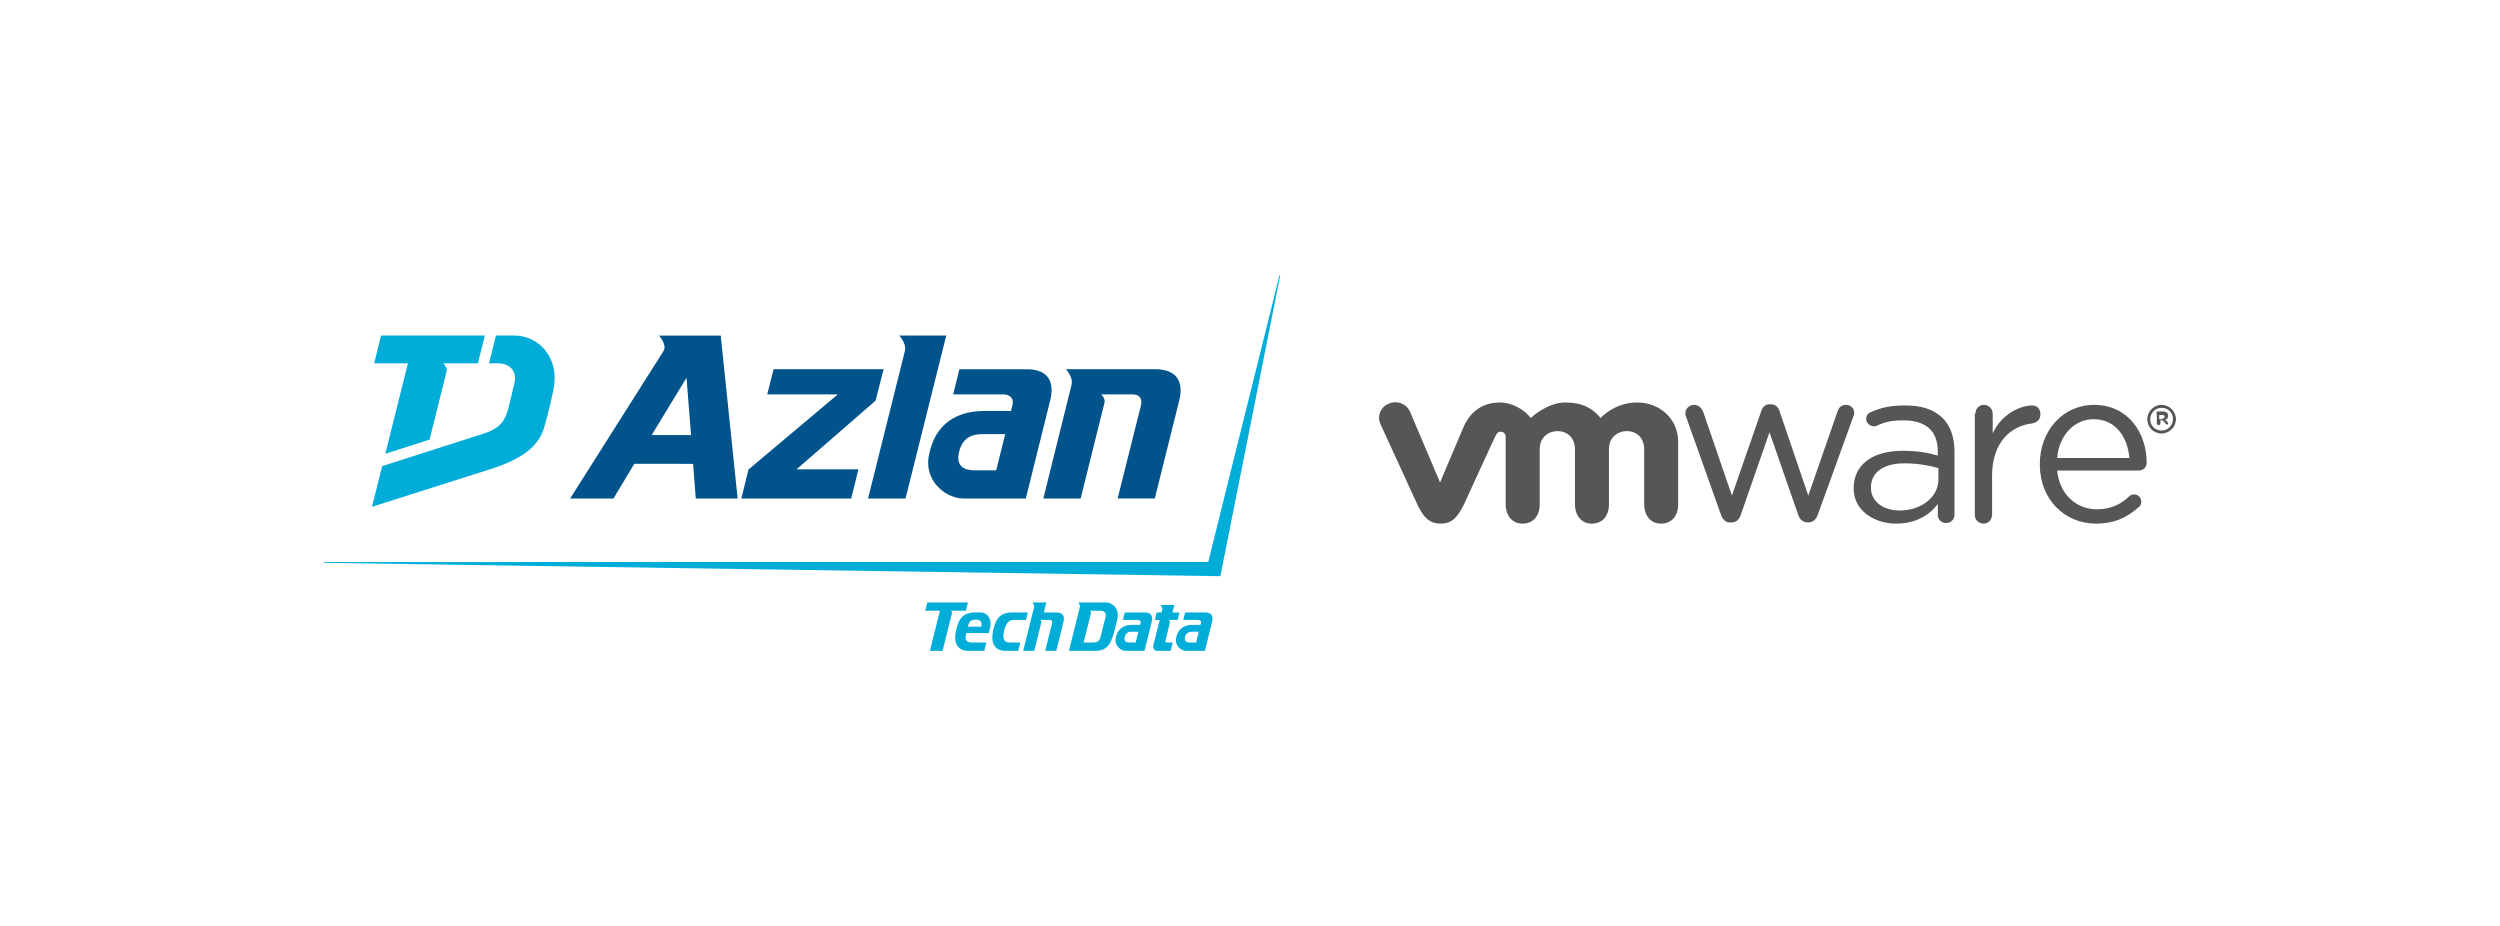 <?xml version="1.0" encoding="utf-8"?>
<!-- Generator: Adobe Illustrator 16.0.4, SVG Export Plug-In . SVG Version: 6.00 Build 0)  -->
<!DOCTYPE svg PUBLIC "-//W3C//DTD SVG 1.1 Tiny//EN" "http://www.w3.org/Graphics/SVG/1.1/DTD/svg11-tiny.dtd">
<svg version="1.1" baseProfile="tiny" id="Ebene_1" xmlns="http://www.w3.org/2000/svg" xmlns:xlink="http://www.w3.org/1999/xlink"
	 x="0px" y="0px" viewBox="0 0 270 100" xml:space="preserve">
<g>
	<g>
		<polygon fill="#00548B" points="94.563,43.271 95.431,39.872 83.546,39.872 82.863,42.593 90.479,42.595 80.837,50.707 
			80.063,53.841 91.927,53.841 92.71,50.691 86.021,50.691 		"/>
		<path fill="#00548B" d="M77.839,36.241l-1.711,0.003c0,0-4.954-0.003-4.954-0.003s0.912,1.035,0.483,1.673
			c0,0.001,0,0.001,0,0.001L61.574,53.839h4.682l2.249-3.747l6.35,0.003l0.286,3.744h4.524L77.839,36.241z M70.382,46.989
			l3.762-6.186l0.491,6.186H70.382z"/>
		<path fill="#00548B" d="M97.111,36.24c0,0,0.821,0.824,0.614,1.674l-3.974,15.925h4.047l4.395-17.599H97.111L97.111,36.24z"/>
		<path fill="#00548B" d="M124.744,39.872h-9.628c0,0,0.813,0.852,0.615,1.673l-3.051,12.294h4.031c0,0,2.463-9.903,2.577-10.354
			c0.112-0.45-0.357-0.891-0.357-0.891h3.33c0.747,0,1.167,0.351,0.946,1.256c-0.311,1.256-2.501,9.988-2.501,9.988h4.011
			c0,0,2.282-9.168,2.638-10.567C127.842,41.354,127.207,39.872,124.744,39.872"/>
		<path fill="#00548B" d="M110.902,39.878h-7.287l-0.672,2.717h5.424c0.629,0,1.175,0.377,0.982,1.142l-0.164,0.653h-2.986
			c-2.114,0-4.867,0.804-5.753,4.245c-0.043,0.167-0.079,0.332-0.113,0.495c-0.059,0.278-0.093,0.566-0.093,0.864
			c0,2.212,1.985,3.847,3.859,3.847h6.689c0,0,2.161-8.704,2.632-10.597C113.895,41.344,113.302,39.878,110.902,39.878
			 M107.59,50.797h-2.299c-1.145,0-2.099-0.427-1.706-2.009c0.394-1.595,1.48-1.902,2.516-1.902h2.46L107.59,50.797z"/>
		<path fill="#00ADD8" d="M55.571,36.236h-2.009l-0.744,3.002h0.97c1.143,0,2.067,0.758,1.794,2.008
			c-0.272,1.251-0.315,1.34-0.672,2.814c-0.417,1.719-1.25,2.305-2.706,2.777l-10.927,3.501l-1.103,4.396
			c0,0,9.801-3.113,12.847-4.085c3.374-1.077,5.168-2.44,5.776-4.552c0.188-0.65,0.574-2.111,0.951-3.875
			C60.548,38.484,58.039,36.236,55.571,36.236"/>
		<path fill="#00ADD8" d="M41.15,36.236l-0.736,3.002h3.645l-2.446,9.77l4.782-1.532l1.85-7.418c0.085-0.371-0.375-0.82-0.375-0.82
			h3.742l0.753-3.001H41.15L41.15,36.236z"/>
		<polygon fill="#00ADD8" points="131.798,62.229 35,60.784 35.017,60.703 130.492,60.687 138.191,29.704 138.273,29.704 		"/>
		<path fill="#00ADD8" d="M105.859,66.146h-0.567c-1.48,0-1.795,0.952-2.014,1.855c-0.144,0.585-0.167,1.173,0.038,1.604
			c0.201,0.42,0.621,0.691,1.292,0.691h1.699l0.223-0.905h-1.465c-0.64,0-0.923-0.135-0.708-1.018h2.428
			c0,0,0.083-0.335,0.151-0.609C107.139,66.946,106.729,66.146,105.859,66.146 M105.982,67.683h-1.45
			c0.142-0.605,0.339-0.758,0.806-0.758h0.127C106.194,66.925,105.982,67.683,105.982,67.683"/>
		<path fill="#00ADD8" d="M114.857,67.155c-0.104,0.417-0.784,3.141-0.784,3.141h-1.192c0,0,0.648-2.595,0.74-2.97
			c0.067-0.27-0.059-0.372-0.279-0.372h-0.989c0,0,0.143,0.13,0.109,0.266c-0.032,0.133-0.77,3.076-0.77,3.076h-1.189l1.179-4.733
			c0.059-0.247-0.182-0.494-0.182-0.494h1.5l-0.268,1.081h1.37C114.835,66.149,114.999,66.584,114.857,67.155"/>
		<path fill="#00ADD8" d="M102.708,65.956c0,0,0.14,0.126,0.106,0.265c-0.034,0.136-1.017,4.075-1.017,4.075h-1.365l1.08-4.34
			h-1.586l0.22-0.889h4.392l-0.222,0.889H102.708z"/>
		<path fill="#00ADD8" d="M119.434,65.067h-2.993c0,0,0.229,0.24,0.184,0.493c-0.168,0.652-1.179,4.735-1.179,4.735h2.863
			c1.003,0,1.442-0.5,1.716-1.148c0.27-0.645,0.537-1.782,0.65-2.306C120.914,65.729,120.166,65.067,119.434,65.067 M119.417,66.554
			c-0.09,0.365-0.422,1.707-0.536,2.16c-0.13,0.504-0.334,0.676-0.813,0.676h-1.039c0,0,0.756-3.022,0.792-3.159
			c0.033-0.138-0.108-0.274-0.108-0.274h1.145C119.212,65.956,119.506,66.183,119.417,66.554"/>
		<path fill="#00ADD8" d="M123.64,66.147h-2.165l-0.2,0.807h1.612c0.185,0,0.347,0.111,0.291,0.339l-0.049,0.193h-0.887
			c-0.627,0-1.445,0.239-1.709,1.263c-0.012,0.05-0.023,0.099-0.032,0.147c-0.02,0.081-0.029,0.167-0.029,0.257
			c0,0.656,0.588,1.143,1.146,1.143h1.988c0,0,0.642-2.588,0.782-3.148C124.529,66.582,124.353,66.147,123.64,66.147
			 M122.655,69.392h-0.683c-0.339,0-0.624-0.128-0.505-0.599c0.117-0.473,0.438-0.564,0.746-0.564h0.731L122.655,69.392z"/>
		<path fill="#00ADD8" d="M130.161,66.147h-2.165l-0.199,0.807h1.611c0.186,0,0.348,0.111,0.292,0.339l-0.049,0.193h-0.887
			c-0.626,0-1.445,0.239-1.708,1.263c-0.012,0.05-0.024,0.099-0.035,0.147c-0.017,0.081-0.027,0.167-0.027,0.257
			c0,0.656,0.59,1.143,1.147,1.143h0.812h1.175c0,0,0.644-2.588,0.782-3.148C131.049,66.582,130.873,66.147,130.161,66.147
			 M129.176,69.392h-0.683c-0.34,0-0.623-0.128-0.506-0.599c0.118-0.473,0.441-0.564,0.747-0.564h0.732L129.176,69.392z"/>
		<path fill="#00ADD8" d="M108.472,68.017c0.203-0.798,0.554-1.062,1.021-1.062h1.308L111,66.146h-1.702
			c-1.48,0-1.795,0.952-2.015,1.855c-0.145,0.588-0.168,1.174,0.039,1.604c0.2,0.419,0.62,0.69,1.29,0.69h1.359l0.221-0.904
			c0,0-1.007,0-1.15,0C108.322,69.392,108.269,68.812,108.472,68.017"/>
		<path fill="#00ADD8" d="M126.007,69.39h0.643l-0.222,0.906h-1.447c-0.254,0-0.512-0.211-0.41-0.629
			c0.082-0.338,0.676-2.713,0.676-2.713h-0.526l0.199-0.807h0.53l0.077-0.313c0.057-0.23-0.183-0.493-0.183-0.493h1.48l-0.2,0.809
			h0.763l-0.211,0.805h-0.923c0,0,0.136,0.137,0.106,0.264c-0.013,0.054-0.386,1.542-0.484,1.935
			C125.845,69.268,125.857,69.39,126.007,69.39"/>
	</g>
	<g>
		<path fill="#565656" d="M185.883,55.65l-3.738-10.508c-0.065-0.129-0.13-0.321-0.13-0.516c0-0.451,0.389-0.902,0.967-0.902
			c0.452,0,0.774,0.323,0.968,0.774l3.095,9.022l3.158-9.088c0.128-0.452,0.45-0.773,0.902-0.773h0.129
			c0.515,0,0.837,0.321,0.967,0.773l3.093,9.088l3.158-9.088c0.128-0.386,0.39-0.709,0.903-0.709c0.516,0,0.902,0.387,0.902,0.837
			c0,0.194-0.064,0.387-0.13,0.517l-3.804,10.506c-0.193,0.58-0.58,0.838-1.031,0.838h-0.062c-0.452,0-0.839-0.258-1.032-0.838
			l-3.093-8.895l-3.095,8.895c-0.193,0.58-0.517,0.838-1.031,0.838h-0.064C186.463,56.487,186.077,56.164,185.883,55.65"/>
		<path fill="#565656" d="M213.342,44.691c0-0.516,0.389-0.967,0.903-0.967s0.967,0.388,0.967,0.967v2.127
			c0.9-2.062,2.965-3.029,4.254-3.029c0.58,0,0.901,0.387,0.901,0.967c0,0.517-0.321,0.838-0.838,0.967
			c-2.385,0.259-4.384,2.063-4.384,5.672v4.189c0,0.518-0.386,0.969-0.9,0.969c-0.519,0-0.969-0.388-0.969-0.969V44.691"/>
		<path fill="#565656" d="M226.363,56.551c-3.352,0-6.061-2.578-6.061-6.381v-0.064c0-3.544,2.45-6.381,5.868-6.381
			c3.608,0,5.671,2.965,5.671,6.253c0,0.515-0.386,0.839-0.839,0.839h-8.83c0.259,2.642,2.127,4.189,4.319,4.189
			c1.482,0,2.644-0.58,3.48-1.419c0.129-0.128,0.322-0.194,0.516-0.194c0.453,0,0.772,0.39,0.772,0.775
			c0,0.193-0.062,0.452-0.256,0.58C229.778,55.842,228.424,56.551,226.363,56.551 M229.973,49.461
			c-0.194-2.256-1.482-4.189-3.868-4.189c-2.126,0-3.739,1.805-3.932,4.189H229.973L229.973,49.461z"/>
		<path fill="#565656" d="M200.193,52.748L200.193,52.748c0-2.643,2.128-4.06,5.284-4.06c1.612,0,2.708,0.192,3.804,0.515v-0.45
			c0-2.257-1.354-3.352-3.675-3.352c-1.224,0-1.996,0.128-2.899,0.58c-0.13,0.062-0.259,0.062-0.322,0.062
			c-0.451,0-0.837-0.386-0.837-0.772c0-0.388,0.191-0.645,0.515-0.773c1.226-0.517,2.127-0.709,3.738-0.709
			c1.741,0,3.095,0.45,3.996,1.353c0.837,0.838,1.288,2.063,1.288,3.611v6.831c0,0.518-0.386,0.902-0.9,0.902
			c-0.517,0-0.902-0.386-0.902-0.837v-1.224c-0.84,1.158-2.321,2.127-4.513,2.127S200.193,55.263,200.193,52.748 M209.347,51.78
			v-1.224c-0.904-0.257-2.129-0.515-3.676-0.515c-2.318,0-3.608,1.031-3.608,2.578v0.064c0,1.546,1.416,2.449,3.093,2.449
			C207.476,55.134,209.347,53.715,209.347,51.78"/>
		<path fill="#565656" d="M152.299,44.499c-0.386-0.902-1.417-1.29-2.319-0.902c-0.968,0.385-1.29,1.481-0.838,2.318l3.932,8.575
			c0.644,1.354,1.289,2.061,2.515,2.061c1.287,0,1.868-0.772,2.513-2.061c0,0,3.416-7.478,3.48-7.542s0.128-0.322,0.516-0.322
			c0.323,0,0.515,0.258,0.515,0.58v7.284c0,1.094,0.646,2.062,1.805,2.062c1.226,0,1.87-0.902,1.87-2.062v-5.995
			c0-1.16,0.837-1.934,1.933-1.934c1.097,0,1.871,0.773,1.871,1.934v5.995c0,1.094,0.644,2.062,1.804,2.062
			c1.224,0,1.87-0.902,1.87-2.062v-5.995c0-1.16,0.837-1.934,1.934-1.934c1.094,0,1.868,0.773,1.868,1.934v5.995
			c0,1.094,0.645,2.062,1.806,2.062c1.225,0,1.867-0.902,1.867-2.062v-6.77c0-2.514-1.996-4.253-4.447-4.253
			c-2.448,0-3.932,1.675-3.932,1.675c-0.838-1.03-1.934-1.675-3.805-1.675c-1.995,0-3.737,1.675-3.737,1.675
			c-0.772-1.03-2.192-1.675-3.287-1.675c-1.74,0-3.157,0.772-3.996,2.706l-2.514,5.931L152.299,44.499"/>
		<path fill="#565656" d="M231.907,45.271L231.907,45.271c0-0.838,0.707-1.547,1.545-1.547c0.84,0,1.548,0.709,1.548,1.547l0,0
			c0,0.839-0.708,1.547-1.548,1.547C232.552,46.818,231.907,46.11,231.907,45.271 M234.678,45.271L234.678,45.271
			c0-0.71-0.515-1.224-1.226-1.224c-0.709,0-1.224,0.579-1.224,1.224l0,0c0,0.708,0.515,1.225,1.224,1.225
			C234.163,46.496,234.678,45.917,234.678,45.271"/>
		<path fill="#565656" d="M232.872,44.627c0-0.064,0.065-0.192,0.194-0.192h0.517c0.191,0,0.322,0.064,0.451,0.128
			c0.064,0.064,0.128,0.193,0.128,0.321l0,0c0,0.259-0.128,0.389-0.321,0.452l0.258,0.258c0,0.064,0.064,0.064,0.064,0.129
			c0,0.063-0.064,0.13-0.129,0.13s-0.129-0.066-0.129-0.066l-0.322-0.385h-0.26v0.323c0,0.062-0.064,0.192-0.191,0.192
			c-0.065,0-0.194-0.064-0.194-0.192v-1.098H232.872L232.872,44.627z M233.518,45.207c0.128,0,0.26-0.063,0.26-0.193l0,0
			c0-0.13-0.064-0.192-0.26-0.192h-0.322v0.451h0.322V45.207z"/>
	</g>
</g>
</svg>
